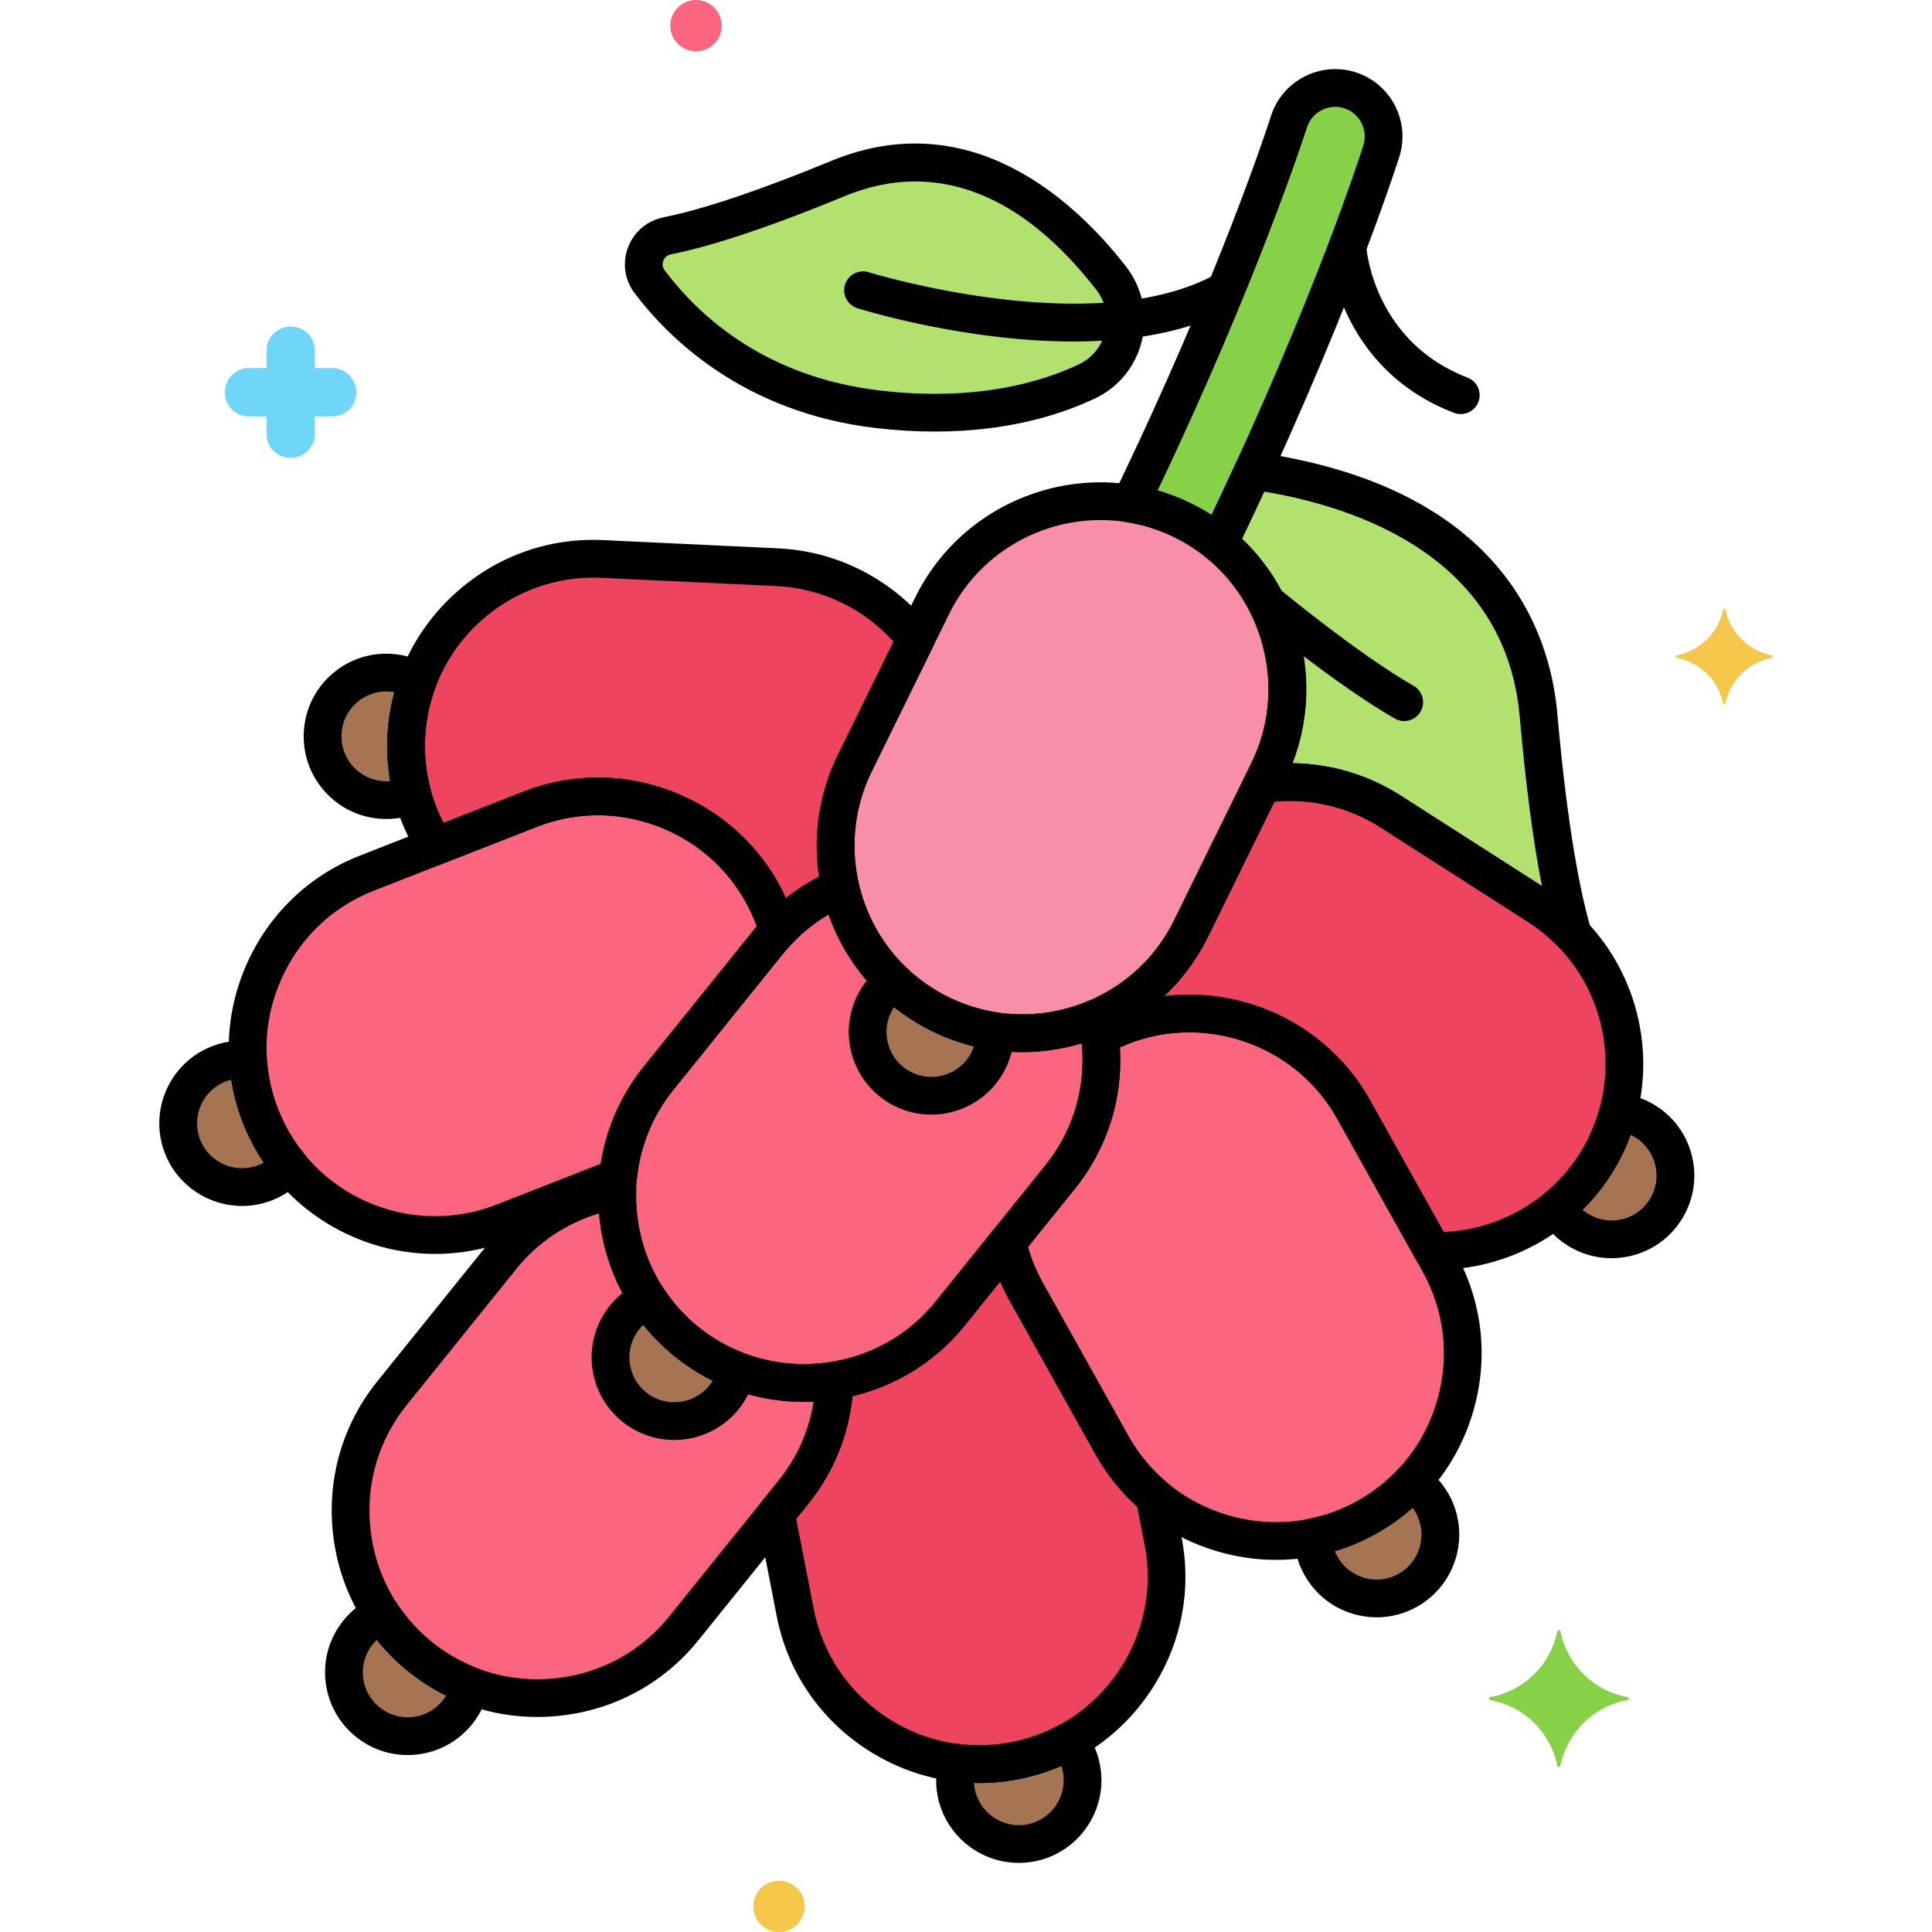 <svg height="512" viewBox="0 0 256 256" width="512" xmlns="http://www.w3.org/2000/svg"><g id="Layer_15"><g><g><path d="m211.328 154.347c1.415-2.209 2.429-4.564 3.07-6.978 1.282.128 2.554.544 3.713 1.286 3.931 2.518 5.076 7.745 2.559 11.675-2.518 3.931-7.745 5.076-11.675 2.559-1.159-.742-2.069-1.724-2.721-2.835 1.924-1.591 3.639-3.498 5.054-5.707z" fill="#a57453"/></g><g><path d="m134.49 233.3c2.575-.502 4.979-1.394 7.168-2.598.792 1.015 1.37 2.223 1.633 3.574.893 4.582-2.098 9.019-6.679 9.912s-9.019-2.098-9.912-6.679c-.263-1.351-.181-2.687.172-3.925 2.48.293 5.044.217 7.618-.284z" fill="#a57453"/></g><g><path d="m181.118 201.044c2.29-1.28 4.296-2.877 5.999-4.704 1.07.718 1.995 1.684 2.667 2.886 2.277 4.074.821 9.224-3.254 11.501s-9.224.821-11.501-3.254c-.672-1.201-1.01-2.496-1.061-3.783 2.449-.494 4.86-1.366 7.15-2.646z" fill="#a57453"/></g><g><path d="m34.52 147.881c.957 2.443 2.267 4.647 3.845 6.583-.856.962-1.94 1.748-3.222 2.25-4.346 1.702-9.25-.441-10.952-4.787s.441-9.25 4.787-10.952c1.282-.502 2.61-.662 3.892-.537.157 2.493.693 5 1.65 7.443z" fill="#a57453"/></g><g><path d="m53.831 97.693c-.124 2.62.172 5.167.823 7.579-1.175.529-2.484.803-3.859.739-4.663-.22-8.264-4.178-8.044-8.841s4.178-8.264 8.841-8.044c1.375.065 2.653.462 3.773 1.099-.876 2.34-1.41 4.847-1.534 7.468z" fill="#a57453"/></g><g><path d="m51.92 184.635 14.579-18.101c3.974-4.934 9.489-7.915 15.318-8.869-.229 7.526 2.905 15.077 9.186 20.136 5.701 4.592 12.856 6.208 19.591 5.106-.159 5.215-1.918 10.419-5.424 14.772l-14.58 18.101c-8.565 10.634-24.274 12.328-34.908 3.763s-12.327-24.274-3.762-34.908z" fill="#fc657e"/></g><g><path d="m55.682 219.543c2.043 1.646 4.275 2.909 6.606 3.806-.266 1.26-.817 2.48-1.68 3.552-2.928 3.635-8.248 4.209-11.884 1.281-3.635-2.928-4.209-8.248-1.281-11.884.863-1.072 1.938-1.87 3.112-2.398 1.374 2.086 3.084 3.997 5.127 5.643z" fill="#a57453"/></g><g><path d="m87.24 142.893 14.579-18.101c2.624-3.258 5.922-5.667 9.536-7.209 1.613 7.058 6.263 13.368 13.228 16.791 6.741 3.313 14.296 3.255 20.735.498 1.614 7.152.1 14.946-4.829 21.066l-14.579 18.101c-8.565 10.634-24.274 12.328-34.908 3.763-10.634-8.566-12.327-24.275-3.762-34.909z" fill="#fc657e"/></g><g><path d="m91.002 177.801c2.043 1.646 4.275 2.909 6.606 3.806-.266 1.26-.817 2.48-1.68 3.552-2.928 3.635-8.248 4.209-11.884 1.281-3.635-2.928-4.209-8.248-1.281-11.884.863-1.072 1.938-1.87 3.112-2.398 1.374 2.087 3.084 3.998 5.127 5.643z" fill="#a57453"/></g><g><path d="m156.737 68.954c12.255 6.023 17.353 20.977 11.33 33.232l-10.252 20.859c-6.023 12.255-20.977 17.353-33.232 11.33s-17.353-20.978-11.33-33.232l10.252-20.859c6.023-12.255 20.977-17.354 33.232-11.33z" fill="#f98fa6"/></g><g><path d="m124.583 134.374c2.354 1.157 4.809 1.9 7.28 2.264.017 1.288-.253 2.599-.86 3.834-2.059 4.189-7.124 5.916-11.313 3.857s-5.916-7.124-3.857-11.313c.607-1.235 1.48-2.25 2.51-3.023 1.798 1.735 3.885 3.224 6.24 4.381z" fill="#a57453"/></g><g><path d="m105.169 197.679c3.506-4.353 5.265-9.556 5.424-14.772 5.829-.953 11.344-3.935 15.318-8.869l7.568-9.397c.511 2.244 1.339 4.452 2.515 6.556l11.34 20.288c1.492 2.67 3.416 4.954 5.632 6.822l1.145 5.875c2.611 13.403-6.217 26.505-19.62 29.117-13.403 2.611-26.505-6.218-29.117-19.62l-2.55-13.088z" fill="#ef4460"/></g><g><path d="m48.581 115.709 21.641-8.477c12.714-4.98 27.191 1.347 32.172 14.061.268.685.498 1.376.701 2.07-.436.463-.871.926-1.276 1.429l-14.579 18.101c-3.128 3.884-4.872 8.445-5.328 13.087l-15.22 5.962c-12.714 4.98-27.191-1.347-32.172-14.061s1.347-27.191 14.061-32.172z" fill="#fc657e"/></g><g><path d="m140.489 155.937c4.372-5.429 6.056-12.178 5.257-18.626 11.89-6.509 26.964-2.195 33.59 9.66l11.34 20.288c6.662 11.919 2.361 27.122-9.558 33.784s-27.122 2.361-33.784-9.558l-11.34-20.288c-1.176-2.105-2.004-4.312-2.515-6.556z" fill="#fc657e"/></g><g><path d="m179.336 146.972c-6.322-11.31-20.33-15.749-31.928-10.482-.257-.749-.477-1.509-.662-2.278 4.652-2.347 8.607-6.158 11.069-11.167l9.411-19.148c5.732-.853 11.781.266 17.015 3.618l19.572 12.536c11.498 7.365 14.88 22.798 7.516 34.297-4.826 7.534-13.116 11.583-21.493 11.408z" fill="#ef4460"/></g><g><g><path d="m53.831 97.693c.644-13.64 12.33-24.272 25.97-23.629l23.216 1.096c7.468.352 14.029 4.02 18.337 9.501l-8.101 16.482c-2.6 5.289-3.123 11.081-1.898 16.441-3.055 1.303-5.878 3.233-8.265 5.765-.202-.689-.429-1.375-.696-2.055-4.98-12.714-19.457-19.042-32.172-14.061l-12.532 4.909c-2.658-4.172-4.108-9.162-3.859-14.449z" fill="#ef4460"/></g></g><g><path d="m178.85 11.954c-3.382-1.066-6.989.806-8.059 4.187-.071.223-6.756 21.144-21.015 50.597 2.363.38 4.708 1.108 6.961 2.216 1.733.852 3.318 1.888 4.754 3.065 14.566-30.115 21.249-51.065 21.547-52.008 1.067-3.382-.807-6.988-4.188-8.057z" fill="#87d147"/></g><g><path d="m144.053 50.522c5.191-2.469 6.69-9.159 3.16-13.695-6.656-8.553-19.364-20.097-36.122-13.194-11.523 4.746-18.49 6.79-22.659 7.609-2.785.547-4.065 3.812-2.359 6.081 4.585 6.096 13.94 15.007 30.291 16.913 12.796 1.491 21.854-.939 27.689-3.714z" fill="#b2e26d"/></g><g><g><path d="m203.862 94.755c-2.113-23.953-25.039-30.556-37.828-32.376-1.421 3.094-2.931 6.307-4.543 9.639 8.715 7.141 11.747 19.647 6.576 30.168l-.841 1.711c5.732-.853 11.781.266 17.015 3.618l19.572 12.536c1.726 1.105 3.264 2.395 4.616 3.823-1.476-4.978-3.209-13.732-4.567-29.119z" fill="#b2e26d"/></g></g><g><path d="m234.819 86.843c-3.1-.6-5.6-3-6.2-6.1 0-.1-.3-.1-.3 0-.6 3.1-3.1 5.5-6.2 6.1-.1 0-.1.2 0 .3 3.1.6 5.6 3 6.2 6.1 0 .1.3.1.3 0 .6-3.1 3.1-5.5 6.2-6.1.1-.1.1-.3 0-.3z" fill="#f5c84c"/></g><g><path d="m33.011 55.168h2.3v2.3c0 1.8 1.4 3.2 3.2 3.2 1.7 0 3.2-1.4 3.2-3.1v-.1-2.3h2.3c1.8 0 3.2-1.4 3.2-3.2 0-1.7-1.4-3.2-3.1-3.2h-.1-2.3v-2.3c0-1.8-1.4-3.2-3.2-3.2-1.7 0-3.2 1.4-3.2 3.1v.1 2.3h-2.3c-1.8 0-3.2 1.4-3.2 3.2-.1 1.7 1.3 3.2 3.2 3.2-.1 0-.1 0 0 0z" fill="#70d6f9"/></g><g><circle cx="103.219" cy="252.6" fill="#f5c84c" r="3.4"/></g><g><circle cx="92.219" cy="3.4" fill="#fc657e" r="3.4"/></g><g><path d="m197.456 224.868c4.5-.8 8-4.3 8.9-8.7 0-.2.4-.2.4 0 .9 4.4 4.4 7.9 8.9 8.7.2 0 .2.3 0 .4-4.5.8-8 4.3-8.9 8.7 0 .2-.4.2-.4 0-.9-4.4-4.4-7.9-8.9-8.7-.2-.1-.2-.4 0-.4z" fill="#87d147"/></g><g><path d="m213.534 166.72c-2.021 0-4.064-.558-5.89-1.727-1.458-.934-2.645-2.17-3.527-3.674-.622-1.059-.383-2.412.563-3.193 1.772-1.465 3.301-3.19 4.542-5.128 1.241-1.937 2.169-4.047 2.758-6.27.314-1.187 1.449-1.964 2.665-1.848 1.735.173 3.354.734 4.813 1.668 2.464 1.578 4.166 4.021 4.792 6.878s.102 5.788-1.476 8.251c-2.088 3.262-5.628 5.043-9.24 5.043zm-3.829-6.407c.2.17.413.327.637.47 1.338.857 2.932 1.142 4.484.802 1.553-.34 2.88-1.265 3.737-2.604 1.771-2.764.962-6.452-1.802-8.222-.224-.143-.455-.271-.692-.381-.681 1.861-1.563 3.642-2.636 5.317-1.074 1.677-2.322 3.222-3.728 4.618z"/></g><g><path d="m134.992 246.845c-5.134 0-9.729-3.636-10.746-8.859-.331-1.699-.257-3.412.222-5.089.337-1.18 1.483-1.949 2.699-1.796 2.281.271 4.586.186 6.845-.254 2.259-.44 4.426-1.226 6.441-2.334 1.074-.591 2.422-.316 3.176.653 1.074 1.376 1.786 2.935 2.116 4.634 1.154 5.926-2.728 11.688-8.654 12.843-.704.136-1.406.202-2.099.202zm-5.937-10.599c.016.262.048.523.1.784.627 3.222 3.757 5.333 6.98 4.705 3.22-.627 5.33-3.759 4.702-6.98-.051-.261-.118-.516-.202-.765-1.816.792-3.714 1.384-5.666 1.764 0 0 0 0-.001 0-1.952.38-3.931.542-5.913.492zm5.435-2.946h.01z"/></g><g><path d="m182.423 214.306c-1.001 0-2.008-.139-2.997-.418-2.815-.796-5.151-2.641-6.579-5.194-.845-1.511-1.309-3.162-1.377-4.905-.049-1.227.801-2.307 2.004-2.549 2.255-.455 4.416-1.255 6.425-2.377 2.008-1.123 3.821-2.544 5.391-4.227.836-.897 2.202-1.055 3.221-.371 1.448.971 2.61 2.229 3.456 3.742 2.946 5.271 1.056 11.957-4.216 14.903-1.656.925-3.482 1.396-5.328 1.396zm-5.551-8.767c.097.244.21.483.339.715.776 1.388 2.046 2.391 3.575 2.823 1.532.432 3.137.243 4.524-.532 2.864-1.601 3.893-5.234 2.291-8.099-.13-.232-.273-.453-.431-.663-1.478 1.32-3.096 2.473-4.833 3.444s-3.566 1.744-5.465 2.312z"/></g><g><path d="m32.073 159.796c-4.377 0-8.52-2.642-10.211-6.958-2.202-5.623.581-11.989 6.203-14.192 1.612-.632 3.313-.866 5.046-.698 1.222.119 2.177 1.106 2.254 2.331.145 2.298.644 4.549 1.482 6.688.839 2.143 2.001 4.133 3.454 5.916.775.951.746 2.325-.07 3.242-1.159 1.303-2.564 2.284-4.177 2.916-1.306.513-2.655.755-3.981.755zm-1.429-16.733c-.255.062-.507.142-.754.239-3.056 1.197-4.568 4.657-3.371 7.713s4.659 4.568 7.712 3.371c.248-.097.487-.21.717-.337-1.106-1.643-2.029-3.403-2.756-5.256-.726-1.852-1.244-3.771-1.548-5.73z"/></g><g><path d="m51.199 108.52c-.173 0-.347-.004-.521-.012-2.923-.138-5.616-1.405-7.585-3.569s-2.978-4.964-2.839-7.887c.138-2.922 1.405-5.615 3.568-7.584 2.164-1.969 4.964-2.977 7.888-2.839 1.728.082 3.373.56 4.89 1.422 1.067.607 1.536 1.899 1.106 3.049-.806 2.154-1.269 4.412-1.378 6.711-.108 2.295.141 4.586.739 6.811.319 1.185-.269 2.425-1.388 2.929-1.428.644-2.933.969-4.48.969zm-.012-16.904c-1.483 0-2.895.544-3.999 1.55-1.176 1.07-1.864 2.534-1.939 4.122s.473 3.11 1.543 4.286c1.069 1.176 2.533 1.865 4.122 1.94.267.013.53.007.79-.016-.339-1.954-.463-3.938-.369-5.923.094-1.988.404-3.951.926-5.862-.258-.047-.521-.077-.786-.09-.097-.004-.193-.007-.288-.007zm2.644 6.077h.01z"/></g><g><path d="m71.176 227.509c-6.214 0-12.181-2.088-17.062-6.02-5.663-4.561-9.214-11.081-9.999-18.357-.784-7.277 1.296-14.403 5.857-20.066l14.579-18.101c4.193-5.207 10.182-8.675 16.861-9.768.739-.123 1.489.095 2.051.587.562.493.874 1.21.852 1.957-.217 7.111 2.792 13.713 8.255 18.113 4.896 3.944 11.318 5.616 17.619 4.585.732-.121 1.489.095 2.051.587s.874 1.209.852 1.956c-.183 6.013-2.249 11.637-5.976 16.265l-14.578 18.101c-4.562 5.664-11.081 9.215-18.357 9.999-1.006.109-2.009.162-3.005.162zm8.222-66.729c-4.314 1.284-8.133 3.822-10.952 7.322l-14.579 18.101c-3.724 4.623-5.422 10.445-4.78 16.394.641 5.948 3.54 11.275 8.164 14.999 4.623 3.723 10.444 5.422 16.394 4.78 5.948-.641 11.275-3.541 14.999-8.164l14.578-18.101c2.438-3.026 4.004-6.58 4.604-10.404-6.65.313-13.211-1.786-18.393-5.958-5.866-4.726-9.423-11.513-10.035-18.969zm-27.478 23.855h.01z"/></g><g><path d="m54.005 232.553c-2.488 0-4.884-.841-6.849-2.424-2.278-1.834-3.706-4.447-4.02-7.355-.313-2.908.524-5.765 2.359-8.043 1.086-1.349 2.443-2.395 4.034-3.11 1.119-.502 2.438-.12 3.113.905 1.266 1.922 2.816 3.628 4.607 5.071 1.791 1.442 3.788 2.593 5.936 3.42 1.145.441 1.801 1.647 1.548 2.849-.359 1.706-1.093 3.255-2.18 4.605-1.835 2.278-4.447 3.705-7.355 4.019-.398.042-.798.063-1.193.063zm-4.078-15.268c-.19.181-.369.375-.536.582-.997 1.238-1.453 2.791-1.282 4.371.17 1.581.946 3 2.185 3.997 1.236.997 2.788 1.452 4.37 1.282 1.581-.17 3-.946 3.997-2.184.167-.208.319-.424.455-.648-1.776-.877-3.451-1.947-5.001-3.195s-2.952-2.657-4.188-4.205z"/></g><g><path d="m106.496 185.767c-6.214 0-12.182-2.088-17.063-6.019-11.734-9.452-13.593-26.688-4.142-38.423l14.579-18.101c2.777-3.448 6.409-6.194 10.502-7.94.683-.292 1.456-.265 2.117.072.659.336 1.137.948 1.302 1.67 1.515 6.629 5.851 12.135 11.894 15.105 5.824 2.863 12.62 3.023 18.647.443.686-.292 1.46-.266 2.121.072s1.139.952 1.302 1.676c1.857 8.23-.081 16.68-5.319 23.184l-14.579 18.101c-4.562 5.663-11.08 9.214-18.357 9.999-1.005.107-2.008.161-3.004.161zm-17.309-41.306c-7.722 9.588-6.204 23.671 3.384 31.394 4.624 3.724 10.444 5.422 16.395 4.779 5.948-.641 11.275-3.54 14.998-8.163l14.579-18.102c3.68-4.567 5.363-10.318 4.793-16.124-6.578 1.969-13.663 1.416-19.854-1.627-6.46-3.174-11.324-8.707-13.689-15.451-2.304 1.354-4.354 3.118-6.025 5.192z"/></g><g><path d="m89.335 190.805c-2.412 0-4.839-.791-6.859-2.417-2.278-1.835-3.705-4.448-4.019-7.356-.313-2.909.524-5.765 2.359-8.043 1.087-1.349 2.444-2.396 4.035-3.11 1.121-.503 2.438-.119 3.112.906 1.265 1.921 2.814 3.627 4.606 5.07 1.791 1.442 3.788 2.593 5.936 3.42 1.146.441 1.801 1.648 1.548 2.849-.359 1.707-1.093 3.255-2.179 4.604-2.159 2.682-5.336 4.077-8.539 4.077zm-4.089-15.262c-.189.18-.368.375-.535.582-.998 1.238-1.453 2.79-1.283 4.371.171 1.581.946 3 2.185 3.998 2.557 2.059 6.311 1.654 8.368-.902.167-.208.318-.424.454-.648-1.776-.877-3.451-1.947-5.001-3.195s-2.952-2.657-4.188-4.206z"/></g><g><path d="m135.453 139.416c-4.11 0-8.189-.938-11.973-2.797-13.523-6.647-19.118-23.056-12.471-36.579l10.251-20.859c6.647-13.522 23.056-19.116 36.579-12.471 6.526 3.208 11.421 8.789 13.782 15.716s1.896 14.336-1.313 20.862l-10.251 20.858c-3.208 6.526-8.789 11.421-15.717 13.783-2.909.993-5.906 1.487-8.887 1.487zm10.369-70.506c-8.251 0-16.195 4.586-20.074 12.477l-10.251 20.858c-5.431 11.049-.86 24.456 10.188 29.886 5.327 2.618 11.382 2.999 17.043 1.066 5.663-1.931 10.224-5.928 12.842-11.255l10.253-20.859c2.618-5.328 2.997-11.38 1.066-17.043s-5.928-10.224-11.255-12.842c-3.157-1.553-6.51-2.288-9.812-2.288z"/></g><g><path d="m123.399 147.695c-1.62 0-3.264-.361-4.813-1.122-2.625-1.29-4.591-3.526-5.535-6.294-.944-2.769-.753-5.74.538-8.365.762-1.552 1.856-2.872 3.252-3.919.983-.738 2.354-.651 3.236.2 1.655 1.597 3.542 2.921 5.607 3.937h.001c2.062 1.014 4.263 1.699 6.54 2.035 1.214.179 2.119 1.212 2.136 2.439.023 1.742-.352 3.415-1.115 4.97-1.902 3.869-5.8 6.119-9.847 6.119zm-4.927-14.261c-.146.218-.277.446-.395.684-.702 1.428-.806 3.042-.293 4.547.514 1.505 1.581 2.72 3.008 3.421 2.946 1.447 6.52.228 7.968-2.716.117-.239.217-.482.3-.731-1.926-.466-3.795-1.143-5.58-2.02-1.786-.879-3.463-1.945-5.008-3.185z"/></g><g><path d="m129.728 236.262c-5.382 0-10.654-1.604-15.239-4.694-6.069-4.09-10.178-10.273-11.568-17.411l-2.551-13.088c-.141-.723.045-1.472.507-2.046l2.346-2.912c3.038-3.772 4.724-8.364 4.872-13.279.036-1.196.915-2.198 2.096-2.392 5.462-.893 10.354-3.724 13.773-7.97l7.568-9.397c.601-.746 1.571-1.083 2.51-.868.934.216 1.662.946 1.875 1.88.473 2.073 1.233 4.055 2.26 5.892l11.341 20.289c1.308 2.34 3.01 4.402 5.06 6.129.437.368.734.874.844 1.434l1.145 5.875c1.391 7.138-.096 14.411-4.186 20.48-4.089 6.069-10.272 10.177-17.41 11.568-1.747.342-3.501.51-5.243.51zm-24.229-35.008 2.329 11.947c1.135 5.827 4.493 10.877 9.454 14.22 4.962 3.344 10.903 4.557 16.729 3.425 5.827-1.136 10.878-4.493 14.222-9.455 3.343-4.961 4.559-10.903 3.423-16.73l-.98-5.032c-2.212-1.992-4.067-4.316-5.524-6.923l-11.34-20.288c-.474-.848-.901-1.72-1.281-2.614l-4.673 5.803c-3.778 4.69-9.013 7.971-14.896 9.374-.533 5.258-2.534 10.156-5.845 14.267zm-.33-3.575h.01z"/></g><g><path d="m57.669 166.153c-10.923 0-21.259-6.592-25.478-17.361-2.652-6.771-2.498-14.192.433-20.899 2.932-6.706 8.274-11.86 15.045-14.512l21.641-8.477c6.771-2.653 14.193-2.499 20.899.432s11.86 8.274 14.513 15.045c.274.702.527 1.446.771 2.275.251.852.03 1.772-.578 2.419-.412.438-.802.853-1.15 1.285l-14.578 18.101c-2.706 3.36-4.361 7.428-4.787 11.763-.092.936-.701 1.74-1.576 2.083l-15.22 5.962c-3.262 1.279-6.627 1.884-9.935 1.884zm-8.176-48.116c-5.527 2.166-9.892 6.377-12.287 11.859-2.396 5.482-2.524 11.546-.358 17.073 4.489 11.462 17.469 17.136 28.932 12.646l13.839-5.421c.734-4.727 2.68-9.149 5.674-12.868l14.579-18.102c.131-.163.265-.321.398-.475-.066-.186-.135-.366-.203-.542-2.166-5.528-6.378-9.892-11.86-12.288s-11.547-2.523-17.072-.358z"/></g><g><path d="m169.099 206.691c-2.51 0-5.037-.349-7.524-1.052-7.042-1.992-12.875-6.585-16.423-12.933l-11.34-20.288c-1.26-2.253-2.191-4.683-2.771-7.221-.17-.746.011-1.528.49-2.124l7.011-8.704c3.8-4.718 5.477-10.667 4.723-16.75-.126-1.017.382-2.008 1.281-2.5 13.102-7.173 29.688-2.401 36.973 10.633l11.34 20.288c3.548 6.348 4.404 13.721 2.412 20.764s-6.585 12.875-12.933 16.422c-4.106 2.295-8.642 3.464-13.239 3.465zm-32.889-41.456c.472 1.658 1.131 3.248 1.966 4.743l11.341 20.289c2.896 5.182 7.661 8.932 13.419 10.561 5.757 1.629 11.78.931 16.963-1.965 5.182-2.896 8.933-7.662 10.561-13.419 1.629-5.757.931-11.781-1.966-16.963l-11.34-20.288c-5.688-10.176-18.313-14.188-28.763-9.411.414 6.815-1.67 13.404-5.954 18.725zm4.279-9.297h.01z"/></g><g><path d="m190.35 168.26c-.189 0-.377-.002-.567-.006-.887-.019-1.696-.505-2.13-1.28l-10.499-18.783c-5.613-10.045-18.226-14.187-28.712-9.426-.641.292-1.375.299-2.023.02-.646-.279-1.146-.818-1.375-1.485-.28-.819-.525-1.662-.728-2.505-.271-1.127.27-2.293 1.305-2.815 4.364-2.202 7.805-5.673 9.951-10.039l9.411-19.147c.361-.737 1.063-1.25 1.875-1.37 6.546-.973 13.197.441 18.731 3.986l19.572 12.536c12.688 8.126 16.398 25.061 8.272 37.75-4.988 7.786-13.793 12.564-23.083 12.564zm-8.831-22.508 9.774 17.488c7.249-.307 14.024-4.145 17.93-10.242 6.64-10.367 3.607-24.203-6.759-30.843l-19.572-12.536c-4.156-2.662-9.09-3.852-14.021-3.403l-8.813 17.931c-1.468 2.987-3.43 5.631-5.807 7.854 10.769-1.313 21.762 3.9 27.268 13.751z"/></g><g><g><path d="m103.089 125.848c-.194 0-.39-.022-.583-.069-.871-.209-1.563-.868-1.815-1.728-.2-.682-.404-1.285-.624-1.845-2.166-5.529-6.378-9.893-11.86-12.289s-11.547-2.523-17.072-.358l-12.531 4.909c-1.114.437-2.379.023-3.021-.984-3.044-4.777-4.514-10.279-4.248-15.91.343-7.264 3.513-13.977 8.926-18.902 5.412-4.924 12.367-7.453 19.659-7.106l23.216 1.096c7.899.373 15.257 4.183 20.185 10.453.594.756.702 1.785.278 2.647l-8.101 16.482c-2.237 4.552-2.843 9.802-1.705 14.782.27 1.179-.344 2.381-1.456 2.856-2.822 1.204-5.321 2.947-7.429 5.181-.478.507-1.139.785-1.819.785zm-23.862-22.827c3.727 0 7.453.773 10.982 2.316 6.242 2.728 11.14 7.547 13.926 13.661 1.371-1.09 2.842-2.042 4.404-2.85-.829-5.485.026-11.135 2.47-16.107l7.382-15.019c-3.991-4.421-9.556-7.084-15.492-7.364l-23.216-1.096c-12.274-.577-22.774 8.952-23.354 21.25-.185 3.915.66 7.754 2.452 11.219l10.529-4.125c3.208-1.259 6.562-1.885 9.917-1.885z"/></g></g><g><path d="m161.491 74.518c-.572 0-1.133-.196-1.584-.566-1.327-1.087-2.765-2.014-4.272-2.755-1.979-.972-4.083-1.642-6.255-1.991-.78-.125-1.455-.612-1.82-1.313s-.378-1.533-.033-2.245c14.023-28.967 20.609-49.413 20.883-50.269 1.481-4.679 6.507-7.289 11.192-5.81h.001c4.689 1.482 7.3 6.503 5.819 11.192-.279.886-7.018 22.031-21.68 52.344-.334.689-.965 1.188-1.713 1.353-.177.041-.358.06-.538.06zm-8.101-9.529c1.528.441 3.016 1.016 4.45 1.721.923.454 1.823.963 2.695 1.524 13.608-28.538 19.853-48.132 20.119-48.977.65-2.061-.497-4.268-2.558-4.919-2.066-.65-4.271.498-4.922 2.557-.271.848-6.541 20.314-19.784 48.094z"/></g><g><path d="m193.556 54.872c-.298 0-.602-.054-.896-.167-15.212-5.851-16.53-20.774-16.578-21.407-.106-1.377.924-2.579 2.301-2.685 1.352-.101 2.574.921 2.684 2.294.045.53 1.197 12.441 13.389 17.13 1.289.496 1.932 1.942 1.436 3.231-.384.994-1.331 1.604-2.336 1.604z"/></g><g><path d="m123.877 57.184c-2.435 0-5.033-.142-7.802-.465-17.681-2.062-27.638-12.096-32-17.894-1.316-1.75-1.634-4.018-.849-6.065.79-2.062 2.557-3.547 4.725-3.972 3.541-.696 10.266-2.556 22.188-7.467 18.563-7.644 32.432 5.471 39.046 13.971 2.172 2.791 2.949 6.365 2.134 9.807-.805 3.393-3.062 6.192-6.193 7.682-4.51 2.144-11.562 4.403-21.249 4.403zm-2.597-33.138c-3.443 0-6.567.799-9.236 1.898-9.875 4.068-17.657 6.675-23.13 7.75-.674.132-.937.643-1.019.855-.099.256-.206.762.176 1.27 4.74 6.3 13.547 14.179 28.582 15.932 12.608 1.47 21.274-1.085 26.326-3.487 1.755-.835 3.021-2.409 3.475-4.319.465-1.959.022-3.994-1.214-5.583-8.536-10.969-16.915-14.316-23.96-14.316z"/></g><g><g><path d="m208.429 126.374c-.67 0-1.332-.269-1.817-.782-1.241-1.313-2.636-2.468-4.147-3.436l-19.572-12.537c-4.515-2.892-9.946-4.044-15.298-3.25-.922.138-1.839-.248-2.387-.998-.549-.75-.635-1.743-.226-2.577l.841-1.711c4.525-9.205 2.037-20.615-5.916-27.131-.895-.733-1.17-1.982-.666-3.023 1.521-3.146 3.043-6.374 4.522-9.594.461-1.005 1.526-1.584 2.624-1.432 32.523 4.628 39 23.684 39.966 34.631 1.405 15.929 3.208 24.361 4.473 28.629.328 1.109-.147 2.299-1.149 2.876-.391.226-.822.335-1.248.335zm-37.173-25.248c5.07.064 10.038 1.533 14.333 4.284l18.725 11.994c-1.163-5.936-2.148-13.441-2.941-22.429-1.854-21.021-21.226-27.712-33.857-29.836-.971 2.093-1.958 4.188-2.951 6.261 7.97 7.585 10.636 19.496 6.691 29.726z"/></g></g><g><path d="m142.227 45.25c-14.262 0-27.767-4.141-28.617-4.406-1.317-.411-2.052-1.813-1.641-3.13.409-1.317 1.813-2.055 3.13-1.643.298.093 29.89 9.151 45.988.268 1.208-.667 2.73-.229 3.396.981.667 1.208.229 2.729-.98 3.396-6.167 3.404-13.825 4.534-21.276 4.534z"/></g><g><path d="m186.063 95.543c-.421 0-.847-.106-1.238-.33-7.593-4.338-17.764-12.733-18.192-13.088-1.063-.88-1.213-2.456-.332-3.52s2.458-1.212 3.52-.333c.102.084 10.271 8.477 17.485 12.6 1.199.685 1.615 2.212.931 3.411-.463.808-1.306 1.26-2.174 1.26z"/></g></g></g></svg>